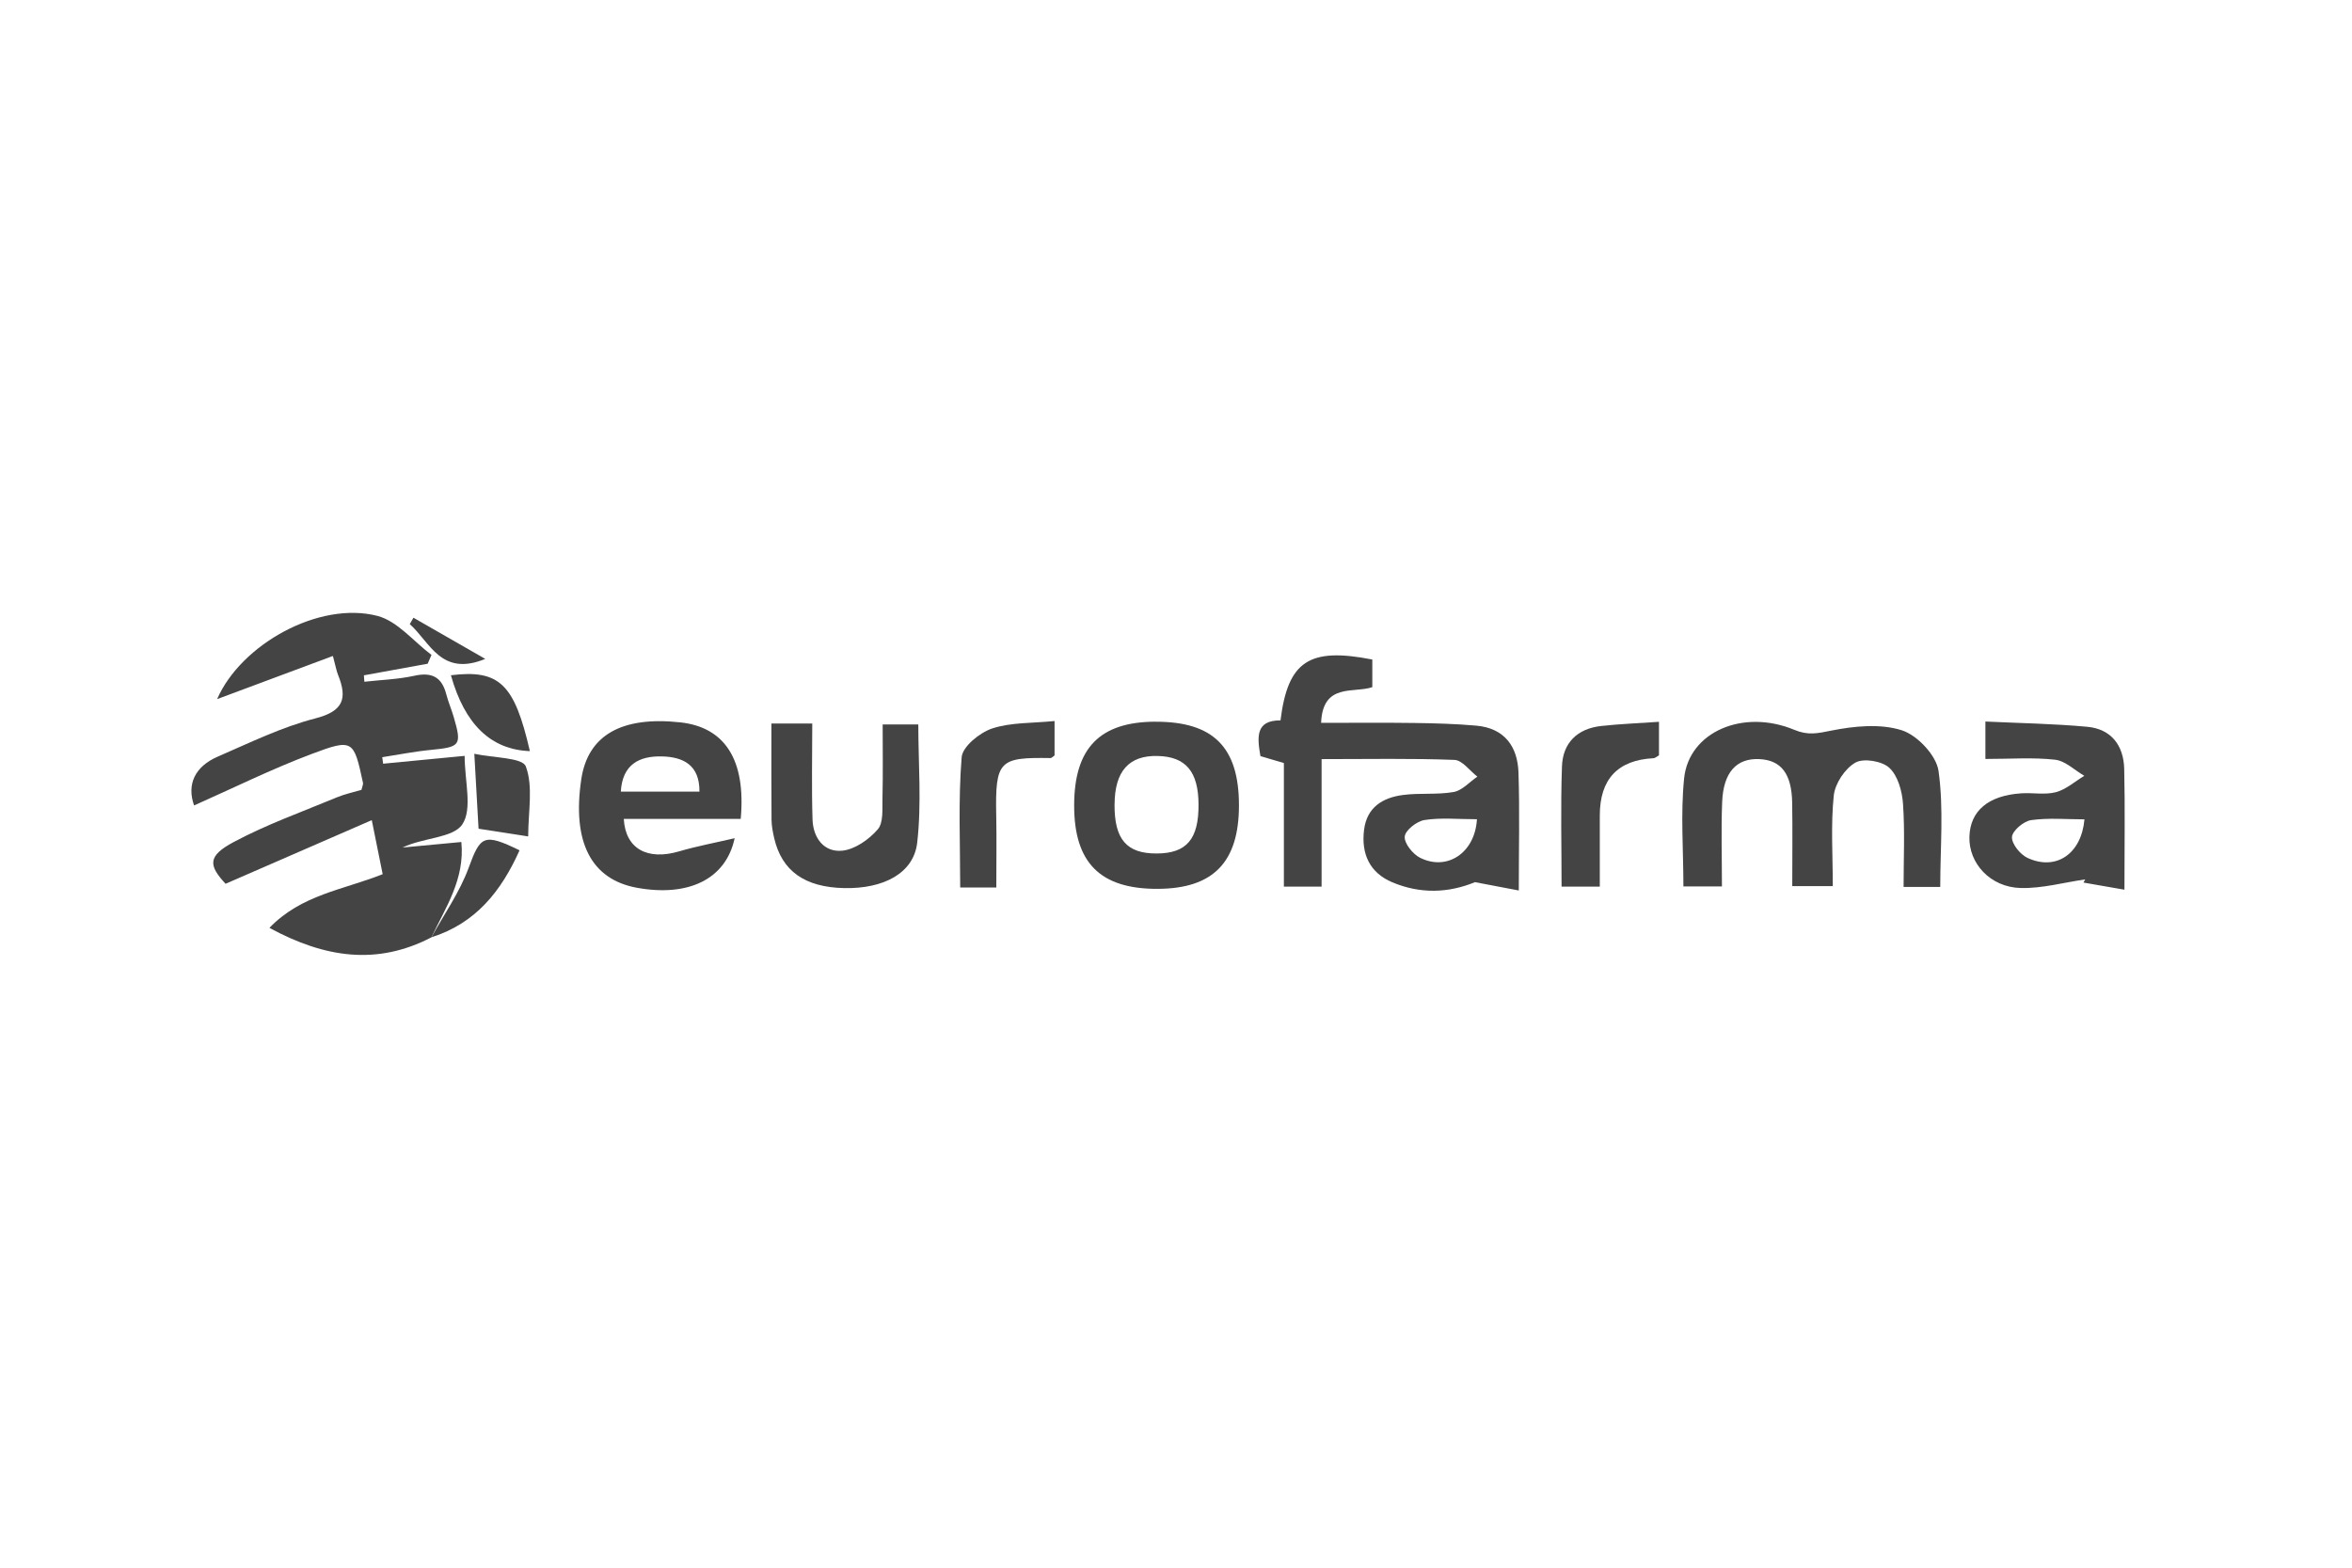 <svg xmlns="http://www.w3.org/2000/svg" id="logos" viewBox="0 0 600 400"><defs><style> .cls-1 { fill: #444; } </style></defs><path class="cls-1" d="M110.03,239.18c-13.84,7.17-27.11,5.27-41.3-2.43,8.16-8.48,18.75-9.67,28.89-13.7-.79-3.93-1.57-7.8-2.78-13.79-12.91,5.62-24.82,10.8-37.3,16.24-4.35-4.69-4.64-7.07,2.07-10.65,8.42-4.5,17.52-7.74,26.37-11.42,2.07-.86,4.31-1.32,6.23-1.89.21-.93.47-1.4.39-1.79-2.35-10.93-2.51-11.36-13.16-7.35-10.17,3.83-19.94,8.68-29.93,13.11-1.91-5.4.21-9.93,6.05-12.46,8.17-3.54,16.3-7.54,24.85-9.74,7.23-1.85,8.25-5.09,5.83-11.11-.41-1.03-.6-2.15-1.32-4.83-10.22,3.81-20.04,7.47-29.53,11.01,6.05-13.93,25.98-25.1,40.9-21.23,5.11,1.33,9.21,6.52,13.78,9.95-.32.75-.64,1.5-.97,2.25-5.42.99-10.85,1.97-16.27,2.96l.12,1.64c4.24-.48,8.56-.61,12.71-1.52,4.45-.99,7.02.26,8.17,4.66.52,1.99,1.34,3.9,1.92,5.87,2.1,7.2,1.69,7.65-5.77,8.37-4.18.4-8.31,1.23-12.47,1.87.08.55.16,1.11.23,1.66,6.39-.61,12.78-1.23,20.79-2,0,6.43,2.06,13.59-.62,17.52-2.37,3.47-10.02,3.33-15.22,5.87,4.76-.45,9.52-.89,15-1.41.94,9.48-4.05,16.74-7.67,24.39v-.03Z"></path><path class="cls-1" d="M376.31,225.07c-6.86,2.82-13.98,3.05-21.13.05-5.77-2.42-7.98-7.27-7.2-13.42.73-5.76,4.78-8.17,9.87-8.85,4.29-.58,8.75-.02,12.99-.77,2.18-.39,4.04-2.56,6.04-3.92-1.94-1.49-3.84-4.19-5.84-4.27-10.97-.42-21.96-.2-33.9-.2v32.54h-9.62v-31.54c-2.41-.71-4.24-1.25-5.98-1.76-.84-4.84-1.29-9.16,5.12-9.12,1.88-15.14,7.3-18.69,23.42-15.53v7.05c-4.71,1.61-12.66-1.19-13.06,9.11,8.09,0,15.97-.08,23.84.03,5.25.07,10.51.22,15.74.68,7.17.64,10.55,5.28,10.77,11.99.32,9.57.08,19.16.08,30.07-4.19-.8-7.67-1.46-11.15-2.12ZM376.76,209.03c-4.8,0-9.16-.45-13.35.2-1.97.3-4.9,2.59-5.06,4.21-.17,1.71,2.05,4.49,3.91,5.42,6.9,3.46,14.02-1.25,14.51-9.83Z"></path><path class="cls-1" d="M494.96,226.3h-9.35c0-7.19.34-14.24-.15-21.24-.23-3.2-1.31-7.14-3.49-9.15-1.86-1.73-6.59-2.52-8.67-1.32-2.65,1.52-5.18,5.33-5.5,8.39-.78,7.47-.25,15.07-.25,23.12h-10.34c0-7.12.09-14.18-.02-21.24-.12-7.43-2.8-10.9-8.36-11.17-5.8-.28-9.19,3.33-9.5,10.89-.29,7.04-.06,14.11-.06,21.59h-9.83c0-9.35-.74-18.54.18-27.56,1.21-11.87,15.05-17.84,28.14-12.38,3.49,1.46,5.96.88,9.39.19,5.84-1.17,12.48-1.83,17.97-.1,3.97,1.25,8.84,6.41,9.4,10.38,1.36,9.59.44,19.5.44,29.59Z"></path><path class="cls-1" d="M188.95,208.94h-29.82c.42,7.67,6.04,10.67,14.14,8.28,4.46-1.31,9.06-2.16,14.14-3.35-2.25,10.58-11.98,15.04-25.01,12.63-11.62-2.15-16.49-11.68-14.12-27.64,1.66-11.23,10.24-16.17,25.24-14.55,11.37,1.23,16.8,9.52,15.44,24.62ZM178.43,201.99c.06-6.85-4.19-8.86-9.58-8.99-5.71-.13-10.07,1.98-10.48,8.99h20.07Z"></path><path class="cls-1" d="M506.48,193.62v-9.52c8.8.42,17.41.55,25.96,1.34,6.14.56,9.31,4.76,9.45,10.75.23,9.81.06,19.63.06,30.82-3.84-.67-7.14-1.24-10.45-1.82.15-.27.3-.54.44-.81-5.47.79-10.96,2.32-16.41,2.2-7.81-.18-13.34-6.31-13.13-13.11.21-6.58,4.8-10.49,13.21-11.05,2.96-.2,6.09.44,8.88-.3,2.59-.7,4.83-2.73,7.22-4.17-2.48-1.44-4.86-3.82-7.47-4.11-5.62-.63-11.35-.19-17.75-.19ZM531.75,209.06c-4.57,0-9.17-.43-13.62.2-1.9.27-4.76,2.7-4.87,4.29-.11,1.74,2.09,4.47,3.95,5.34,7.29,3.39,13.77-1.03,14.54-9.83Z"></path><path class="cls-1" d="M294.73,184.15c14.78-.05,21.33,6.5,21.33,21.33,0,14.5-6.55,21.25-20.7,21.31-14.68.07-21.38-6.64-21.34-21.37.04-14.56,6.53-21.23,20.71-21.28ZM284.32,205.27c-.04,8.89,3.07,12.52,10.72,12.5,7.66-.01,10.76-3.64,10.71-12.53-.05-8.37-3.24-12.16-10.38-12.35-7.37-.2-11.01,3.88-11.04,12.38Z"></path><path class="cls-1" d="M196.8,184.6h10.41c0,8.27-.19,16.4.07,24.52.15,4.65,2.91,8.42,7.61,7.93,3.23-.34,6.8-2.86,9.03-5.44,1.49-1.71,1.13-5.22,1.2-7.94.15-6.13.05-12.27.05-18.82h9.09c0,9.91.87,20.15-.28,30.16-.9,7.85-8.67,11.8-18.61,11.59-10.06-.21-15.9-4.34-17.86-12.7-.36-1.55-.67-3.15-.69-4.73-.07-7.97-.03-15.94-.03-24.58Z"></path><path class="cls-1" d="M423.21,184.16v8.57c-.61.34-.99.71-1.38.73q-13.72.7-13.72,14.64c0,5.92,0,11.84,0,18.13h-9.75c0-10.22-.26-20.45.1-30.66.21-6.03,3.92-9.66,10-10.33,4.71-.52,9.46-.7,14.76-1.07Z"></path><path class="cls-1" d="M254.15,226.44h-9.2c0-11.13-.52-22.24.37-33.23.22-2.72,4.59-6.27,7.76-7.33,4.8-1.59,10.21-1.33,15.94-1.91v8.78c-.33.22-.71.68-1.08.67-12.99-.2-14.08.59-13.8,14.64.12,5.9.02,11.8.02,18.39Z"></path><path class="cls-1" d="M115.03,172.29c12.39-1.52,16.21,2.24,20.14,19.36q-14.87-.53-20.14-19.36Z"></path><path class="cls-1" d="M134.74,213.42c-5.19-.81-8.74-1.36-12.66-1.97-.33-5.88-.66-11.7-1.08-19.12,4.9,1.07,12.29.94,13.14,3.23,1.92,5.17.6,11.54.6,17.86Z"></path><path class="cls-1" d="M110.03,239.2c3.24-5.91,7.24-11.54,9.53-17.79,2.98-8.14,3.84-8.91,12.98-4.45-4.64,10.37-11.16,18.64-22.51,22.2,0,0,0,.04,0,.04Z"></path><path class="cls-1" d="M105.46,157.61c5.79,3.32,11.59,6.64,18.33,10.51-11.31,4.66-14.1-4.33-19.26-8.87.31-.55.62-1.09.94-1.64Z"></path></svg>
